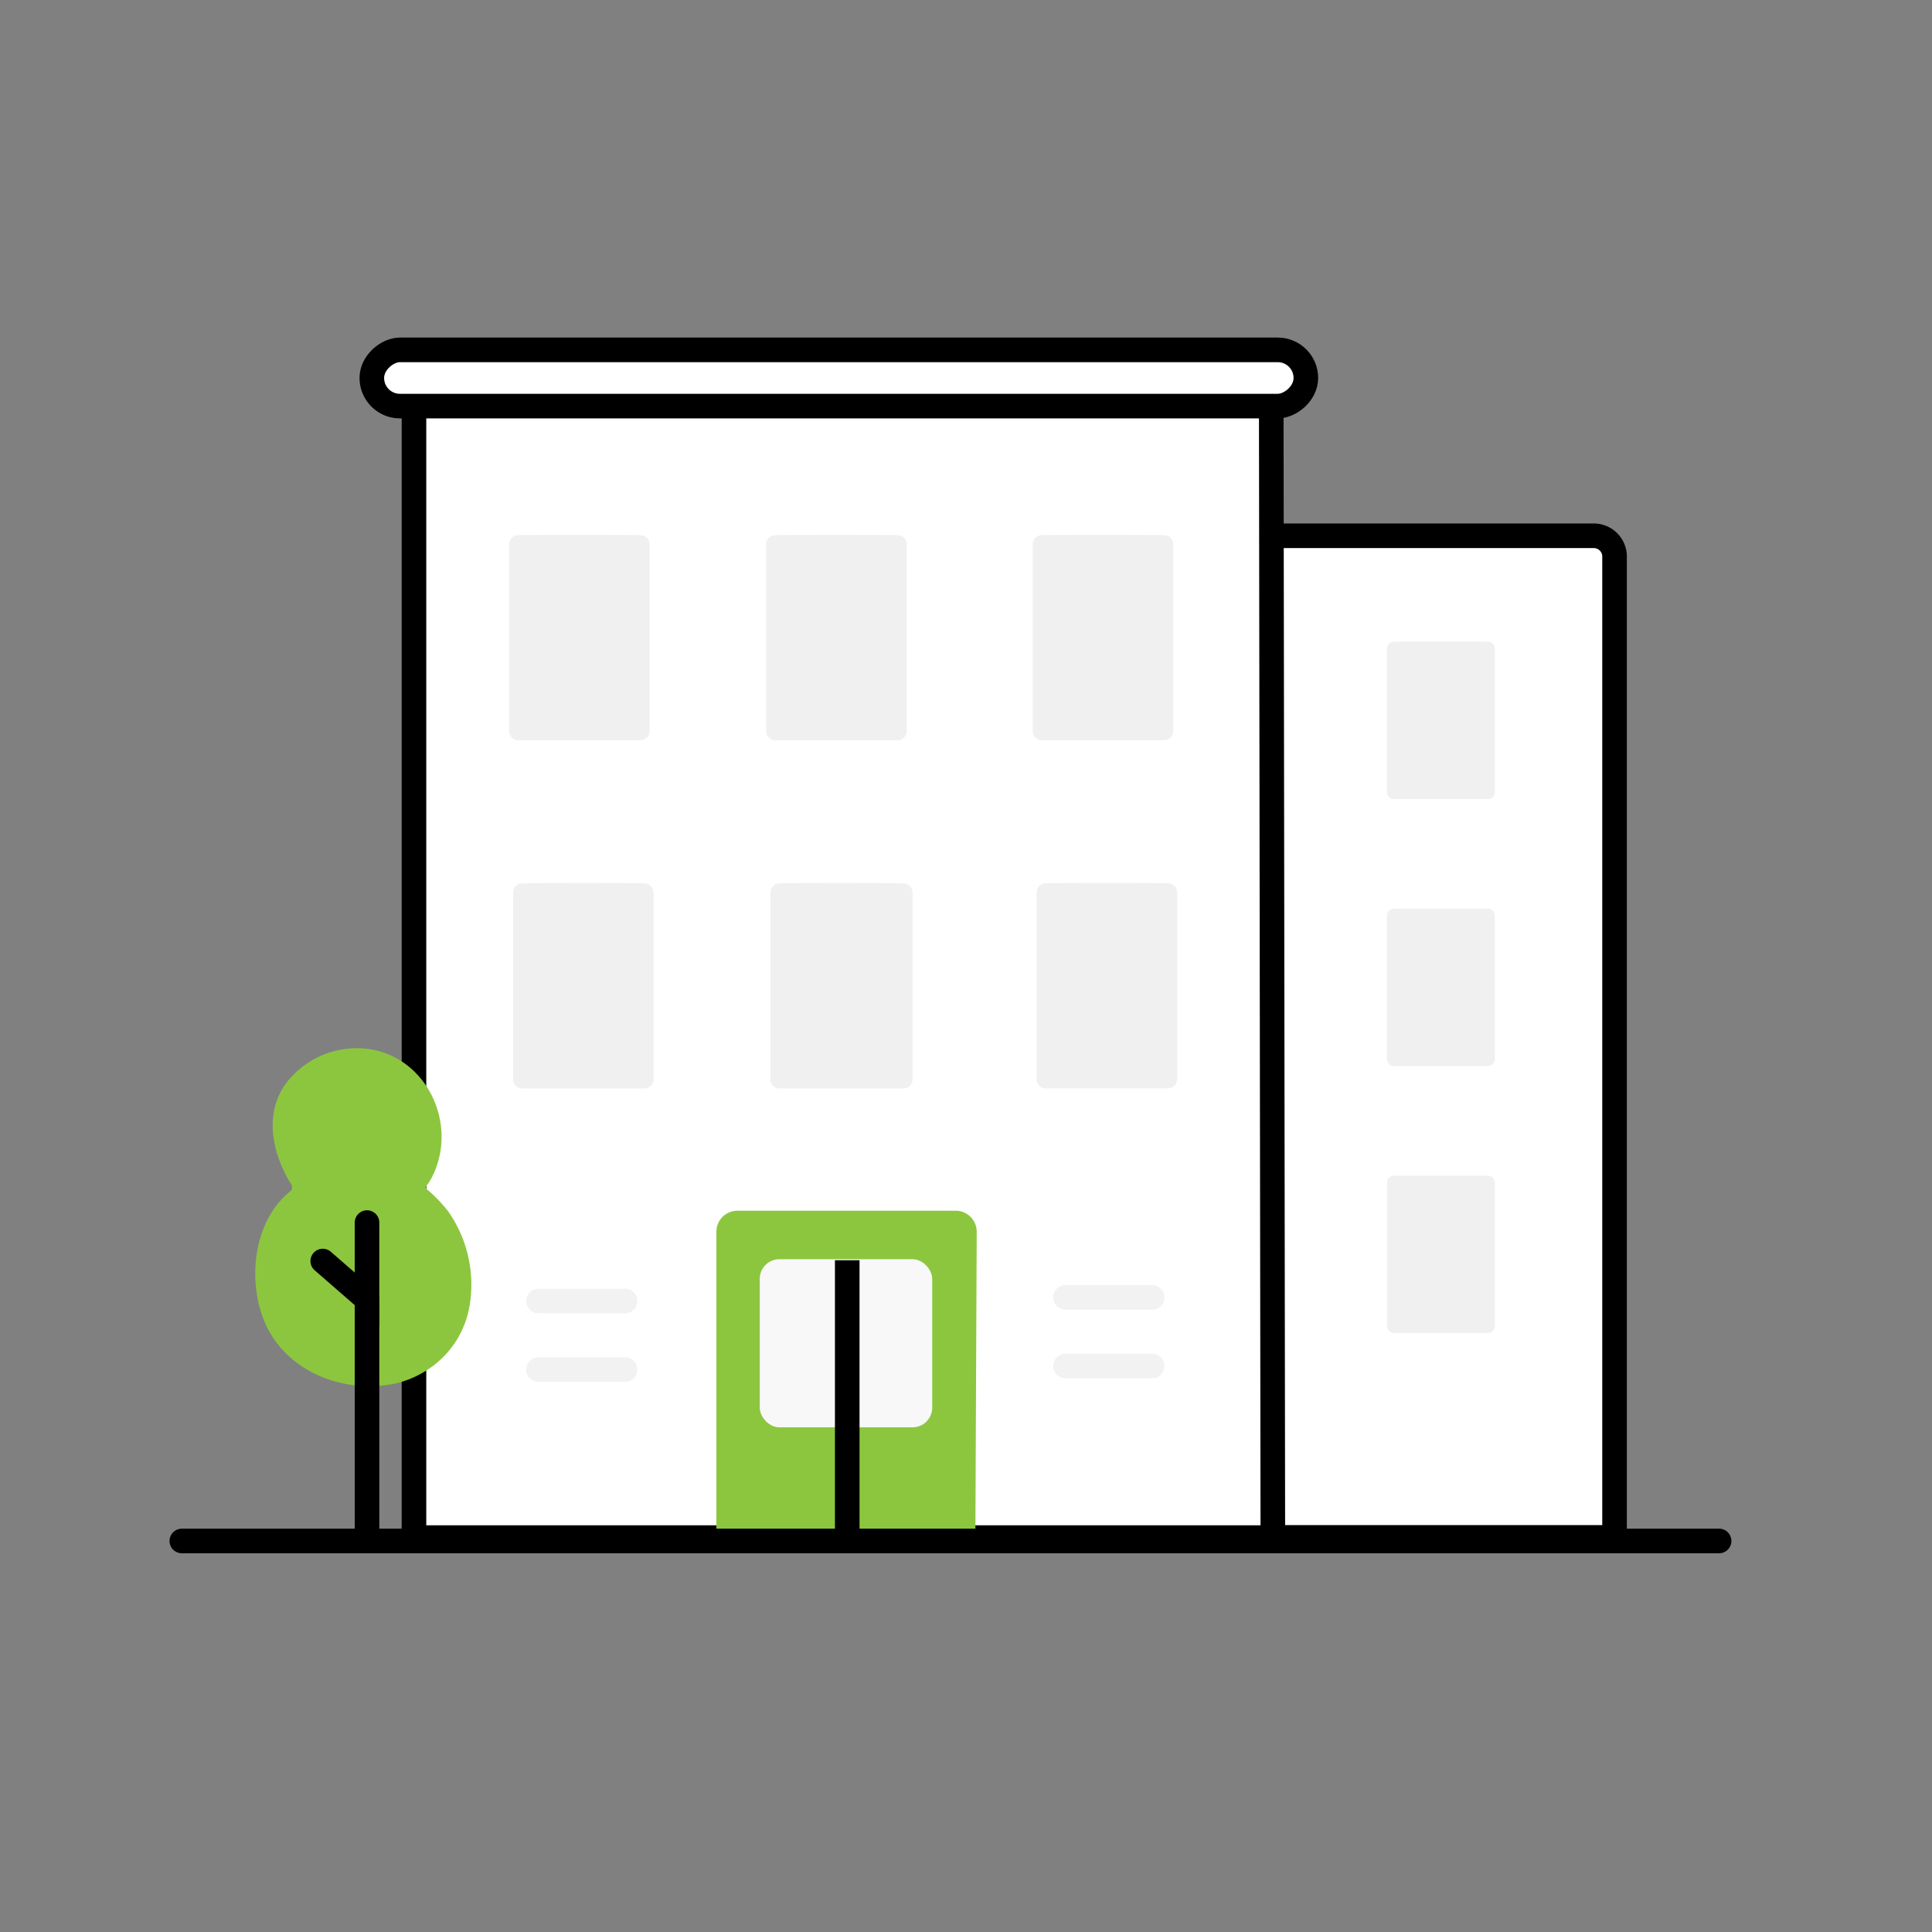 <?xml version="1.0" encoding="UTF-8"?>
<svg xmlns="http://www.w3.org/2000/svg" id="Layer_1" data-name="Layer 1" viewBox="0 0 550 550">
  <rect x="0" y="0" width="550" height="550" fill="#808080" stroke="none"/>
  <defs>
    <style>.cls-1,.cls-3{fill:#fff;}.cls-2{fill:#e5e5e5;}.cls-11,.cls-3,.cls-7,.cls-8,.cls-9{stroke:#000;}.cls-10,.cls-11,.cls-3,.cls-8,.cls-9{stroke-linecap:round;}.cls-10,.cls-3,.cls-7,.cls-8{stroke-linejoin:round;}.cls-10,.cls-11,.cls-3,.cls-7,.cls-8,.cls-9{stroke-width:7px;}.cls-4{fill:#f0f0f0;}.cls-5{fill:#8cc63f;}.cls-6{fill:#f8f8f8;}.cls-10,.cls-11,.cls-7,.cls-8,.cls-9{fill:none;}.cls-9{stroke-miterlimit:10;}.cls-10{stroke:#f2f2f2;}</style>
  </defs>
  <rect class="cls-1" x="178.79" y="153.06" width="18.06" height="18.06" rx="1.7"></rect>
  <rect class="cls-1" x="290.14" y="124.47" width="18.06" height="18.06" rx="1.7"></rect>
  <rect class="cls-1" x="338.29" y="124.47" width="18.06" height="18.06" rx="1.7"></rect>
  <rect class="cls-1" x="371.14" y="294.76" width="18.06" height="18.06" rx="1.7"></rect>
  <path class="cls-2" d="M304.63,439.6h16.06a159.32,159.32,0,0,0-16.06-.09Z"></path>
  <path class="cls-3" d="M459.63,437.66H260.77a7.64,7.64,0,0,1-7.87-7.36V159.89a7.64,7.64,0,0,1,7.87-7.36H453.51a5.92,5.92,0,0,1,6.12,5.72Z"></path>
  <polygon class="cls-3" points="362.35 437.72 117.85 437.72 117.85 110.4 361.89 109.38 362.35 437.72"></polygon>
  <path class="cls-4" d="M295.11,307.26V254.08a2.59,2.59,0,0,1,2.56-2.61c7.2-.12,27.67-.12,34.87,0a2.59,2.59,0,0,1,2.56,2.61v53.15a2.62,2.62,0,0,1-2.6,2.62H297.71A2.61,2.61,0,0,1,295.11,307.26Z"></path>
  <path class="cls-4" d="M219.3,307.26V254.08a2.61,2.61,0,0,1,2.56-2.6c7.28-.12,28.08-.12,35.36,0a2.61,2.61,0,0,1,2.56,2.6v53.17a2.61,2.61,0,0,1-2.61,2.61H221.9A2.61,2.61,0,0,1,219.3,307.26Z"></path>
  <path class="cls-4" d="M146.07,307.26V254.08a2.6,2.6,0,0,1,2.55-2.6c7.21-.12,27.66-.12,34.88,0a2.62,2.62,0,0,1,2.56,2.62v53.15a2.61,2.61,0,0,1-2.62,2.61H148.67A2.59,2.59,0,0,1,146.07,307.26Z"></path>
  <path class="cls-4" d="M334,208.12V154.94a2.59,2.59,0,0,0-2.57-2.6c-7.23-.09-27.63-.11-34.85,0a2.6,2.6,0,0,0-2.58,2.6v53.18a2.6,2.6,0,0,0,2.59,2.61h34.79A2.61,2.61,0,0,0,334,208.12Z"></path>
  <path class="cls-4" d="M258.11,208.12V154.94a2.59,2.59,0,0,0-2.56-2.6c-7.22-.09-27.64-.09-34.87,0a2.59,2.59,0,0,0-2.57,2.6v53.18a2.61,2.61,0,0,0,2.62,2.61H255.5a2.6,2.6,0,0,0,2.61-2.6Z"></path>
  <path class="cls-4" d="M184.93,208.12V154.94a2.58,2.58,0,0,0-2.55-2.6c-7.23-.09-27.65-.11-34.87,0a2.59,2.59,0,0,0-2.57,2.6v53.18a2.61,2.61,0,0,0,2.62,2.61h34.77a2.59,2.59,0,0,0,2.6-2.6Z"></path>
  <path class="cls-5" d="M277.67,437.16H203.94v-86.5a6,6,0,0,1,6-6h62.11a6,6,0,0,1,6,6Z"></path>
  <rect class="cls-6" x="216.28" y="358.47" width="49.1" height="47.86" rx="5.6"></rect>
  <line class="cls-7" x1="241.19" y1="358.76" x2="241.19" y2="436.12"></line>
  <path class="cls-5" d="M120.92,390.43a27,27,0,0,0,12.61-17.88,36.23,36.23,0,0,0-6-27.78,41.57,41.57,0,0,0-5.1-5.43c-.25-.25-1.19-.92-1.23-1.28s.68-1.07.86-1.35a22.84,22.84,0,0,0,1.67-3.22c6.39-15.2-3.33-33.57-20.09-35a25.29,25.29,0,0,0-22.57,10.41c-5.87,8.56-3.48,19.56,1.62,27.91a2.14,2.14,0,0,1,.47,1.61,2,2,0,0,1-.77.91c-10,8.3-11.87,24.15-7.52,35.84,4.83,13,18.3,19.92,31.72,19.42a33.53,33.53,0,0,0,5.64-.67A27.75,27.75,0,0,0,120.92,390.43Z"></path>
  <line class="cls-8" x1="104.48" y1="435.73" x2="104.48" y2="369.95"></line>
  <polyline class="cls-9" points="104.48 348.04 104.48 369.95 91.88 358.99"></polyline>
  <line class="cls-10" x1="303.32" y1="369.35" x2="327.97" y2="369.35"></line>
  <line class="cls-10" x1="303.32" y1="388.86" x2="327.97" y2="388.86"></line>
  <line class="cls-10" x1="153.29" y1="370.37" x2="177.95" y2="370.37"></line>
  <line class="cls-10" x1="153.29" y1="389.88" x2="177.95" y2="389.88"></line>
  <path class="cls-4" d="M425.55,225.5V184.69a2,2,0,0,0-2-2c-5.54-.08-21.19-.08-26.72,0a2,2,0,0,0-2,2V225.5a2,2,0,0,0,2,2h26.76A2,2,0,0,0,425.55,225.5Z"></path>
  <path class="cls-4" d="M425.55,301.47V260.69a2,2,0,0,0-2-2c-5.54-.08-21.19-.08-26.72,0a2,2,0,0,0-2,2v40.78a2,2,0,0,0,2,2h26.73A2,2,0,0,0,425.55,301.47Z"></path>
  <path class="cls-4" d="M425.55,377.47V336.69a2,2,0,0,0-2-2H396.86a2,2,0,0,0-2,2v40.78a2,2,0,0,0,2,2h26.73A2,2,0,0,0,425.55,377.47Z"></path>
  <line class="cls-11" x1="51.76" y1="438.68" x2="489.39" y2="438.68"></line>
  <rect class="cls-3" x="230.8" y="-25.34" width="16.01" height="265.9" rx="8.01" transform="translate(346.41 -131.2) rotate(90)"></rect>
</svg>
